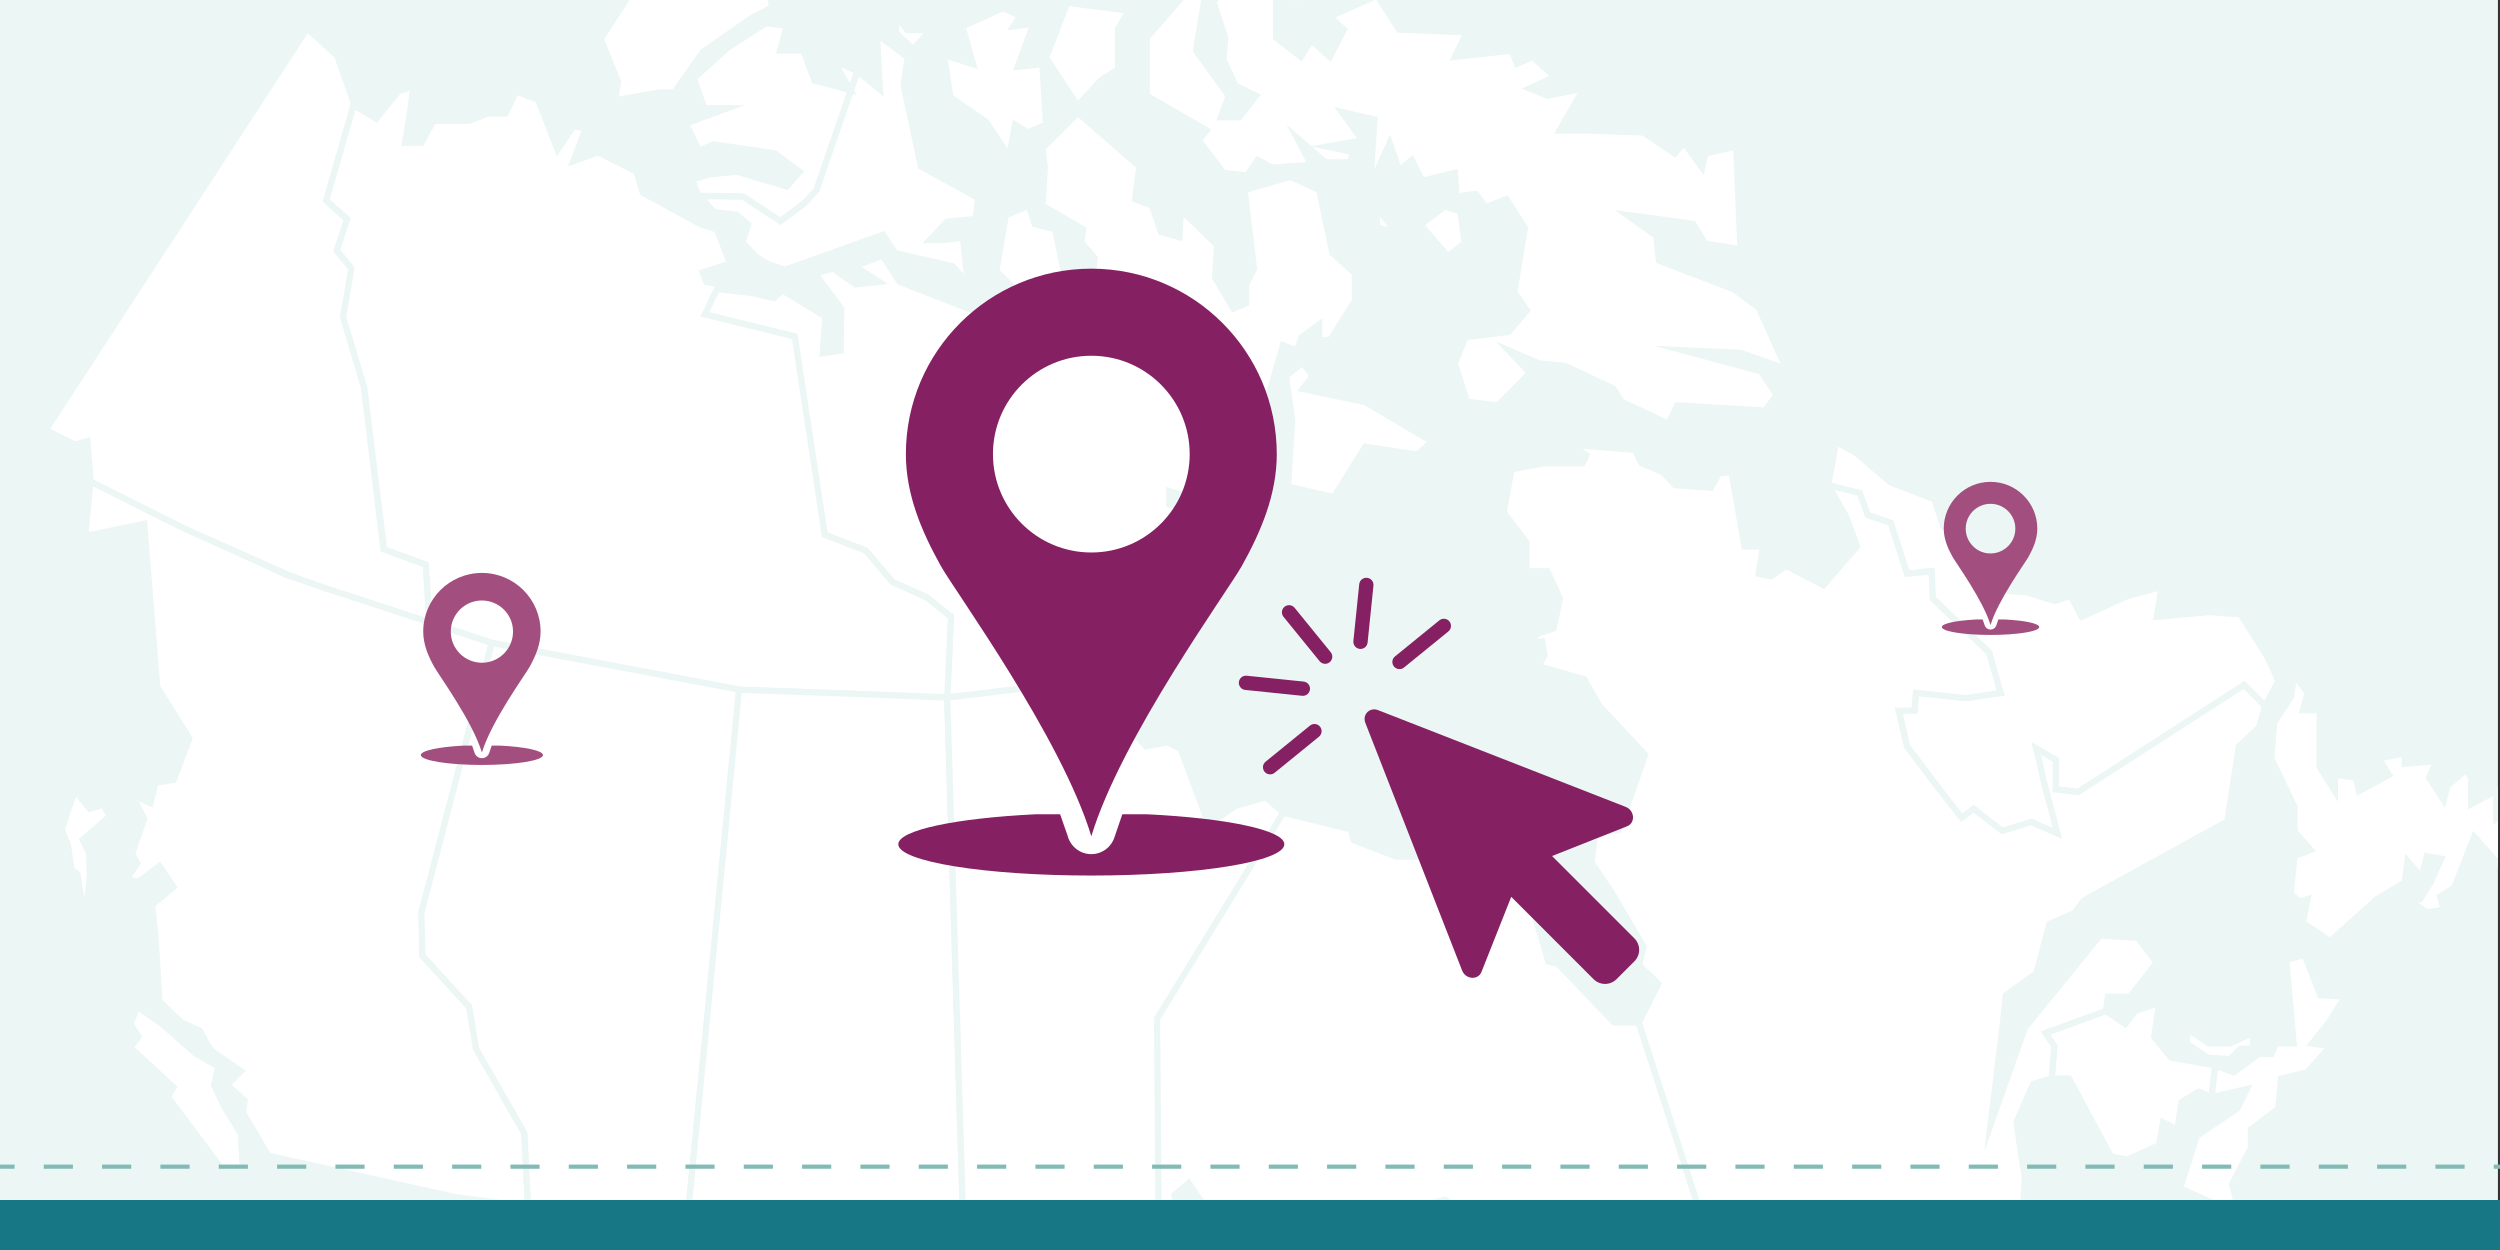 <?xml version="1.0" encoding="UTF-8"?><svg id="design" xmlns="http://www.w3.org/2000/svg" xmlns:xlink="http://www.w3.org/1999/xlink" viewBox="0 0 600 300"><rect x="0" y="0" width="600" height="300" fill="#333333" stroke="none"/><defs><style>.cls-1{fill:#177784;}.cls-2{fill:#ecf6f4;}.cls-3{fill:#fff;stroke:#ecf6f4;stroke-width:1.5px;}.cls-3,.cls-4{stroke-miterlimit:10;}.cls-5{fill:#852062;}.cls-6{clip-path:url(#clippath);}.cls-7,.cls-4{fill:none;}.cls-8{fill:#a24e7e;}.cls-4{stroke:#82bab5;stroke-dasharray:0 0 0 0 0 0 7 7;}</style><clipPath id="clippath"><rect class="cls-7" x="-.5" width="600" height="300"/></clipPath></defs><rect class="cls-2" x="-.5" width="600" height="300"/><g class="cls-6"><polygon class="cls-3" points="49.76 250.789 51.258 252.56 57.816 257.094 54.53 260.374 58.695 264.153 58.317 267.039 64.376 277.376 109.314 287.32 126.733 289.589 125.854 271.95 120.796 263.26 114.237 250.671 112.6 241.603 101.363 229.391 101.363 219.054 118.024 154.322 103.892 149.531 68.677 137.955 40.777 125.108 21.723 115.525 20.45 128.629 34.597 125.727 37.748 164.901 45.443 177.249 41.656 187.193 37.369 187.828 36.111 192.741 31.689 190.716 34.597 196.518 31.689 204.952 32.947 207.219 30.432 210.998 33.204 211.634 38.247 207.854 41.656 212.887 36.491 217.164 37.369 225.476 38.247 240.348 43.548 245.382 47.972 247.391 49.76 250.789"/><polygon class="cls-3" points="73.721 6.845 10.983 103.192 17.936 106.715 20.967 105.838 21.76 115.572 44.564 126.997 69.433 138.075 77.887 141.097 102.998 149.29 102.241 135.552 92.017 131.774 87.352 92.855 82.808 76.745 84.823 65.032 81.293 60.74 83.823 53.182 79.021 48.784 85.338 25.857 80.916 13.387 73.721 6.845"/><polygon class="cls-3" points="440.657 106.095 438.748 116.432 446.322 118.549 448.231 123.596 453.774 125.5 457.682 137.712 463.378 137.078 463.862 143.636 477.373 156.604 479.918 166.308 471.434 167.547 461.742 166.308 459.833 166.308 459.47 170.57 455.805 170.57 456.441 173.985 457.682 179.154 470.828 196.533 473.708 194.118 480.281 199.677 487.49 197.29 493.792 200.041 490.004 184.292 488.733 179.759 493.399 182.418 493.399 189.461 498.85 190.097 538.595 164.403 543.653 169.451 546.804 163.406 544.289 157.845 537.716 147.416 530.144 146.902 517.633 148.02 518.784 140.856 510.694 143.003 499.607 148.02 496.941 143.003 493.034 144.242 486.461 142.126 480.916 141.733 482.432 136.443 479.918 133.299 472.951 130.155 471.829 126.74 466.406 126.376 464.255 119.818 453.774 115.797 445.324 108.604 440.657 106.095"/><polygon class="cls-3" points="550.653 161.902 549.774 167.312 545.746 173.48 545.108 182.063 550.653 193.641 550.653 199.564 554.561 203.979 550.653 205.489 549.774 214.557 551.924 216.432 553.802 215.797 552.682 221.48 559.225 225.893 570.464 215.797 577.158 211.777 577.794 206.607 581.186 210.508 582.459 205.489 585.883 206.094 583.338 211.777 580.825 215.797 577.794 215.797 582.459 218.941 586.489 218.336 585.611 215.163 589.033 213.045 593.82 200.805 599.636 207.365 608.087 207.365 601.908 194.274 599.121 196.422 599.121 189.862 593.063 193.006 593.063 186.598 591.789 184.814 587.398 188.593 586.489 192.008 582.974 186.598 584.853 182.669 577.158 183.303 577.158 180.793 570.858 182.063 573.371 185.963 566.193 189.862 565.436 186.598 560.377 185.963 560.377 189.862 556.712 184.059 556.712 170.456 552.682 170.456 553.802 166.316 550.653 161.902"/><polygon class="cls-3" points="505.393 242.63 510.059 245.775 512.482 242.63 518.148 240.726 517.026 248.917 521.054 253.815 531.657 255.718 530.78 263.275 527.629 262.006 523.569 264.547 522.569 271.074 519.145 269.321 518.148 274.852 510.694 278.268 506.667 277.634 496.58 258.862 492.398 258.862 493.034 251.064 490.884 247.92 505.393 242.63"/><polygon class="cls-3" points="525.084 247.013 524.721 250.43 529.75 253.815 535.201 254.208 537.716 251.697 540.745 251.697 540.745 247.92 535.201 250.43 530.144 250.43 525.084 247.013"/><polygon class="cls-3" points="531.657 255.718 536.08 257.351 542.139 252.937 545.168 252.937 546.168 250.43 550.469 250.43 548.681 230.388 553.106 229.149 556.891 238.851 562.83 239.215 558.921 245.382 554.892 250.43 559.284 251.064 553.74 257.351 547.44 258.862 546.804 266.055 540.231 271.074 540.231 275.487 535.685 284.193 537.323 290.48 530.778 288.576 523.205 285.19 527.235 272.586 536.959 266.055 539.231 261.372 530.778 263.275 531.657 255.718"/><polygon class="cls-3" points="17.936 189.717 21.586 194.118 24.753 193.119 26.388 195.884 19.83 201.551 21.344 204.695 21.586 210.121 20.45 220.942 18.557 209.743 17.178 208.73 16.285 202.808 14.77 199.164 17.936 189.717"/><polygon class="cls-3" points="52.354 255.953 51.408 260.536 53.736 265.41 57.81 272.104 58.317 281.155 53.014 280.263 40.277 263.26 41.656 260.993 31.311 251.427 33.204 248.783 31.311 245.758 32.947 241.603 38.885 245.758 46.825 252.752 52.354 255.953"/><polygon class="cls-3" points="307.855 195.023 277.44 244.263 277.833 290.599 282.256 288.969 281.862 286.821 285.286 283.921 288.437 288.576 290.949 291.236 288.042 293.623 285.65 290.238 283.771 295.255 294.98 299.307 297.646 295.769 306.338 300.938 328.574 299.668 328.937 294.622 336.783 292.988 336.783 290.238 346.872 287.972 356.201 295.255 357.473 300.303 360.624 295.769 364.169 295.769 363.532 299.668 367.197 299.668 370.713 309.885 392.674 308.737 377.678 312.394 379.193 314.42 391.432 313.784 398.613 315.023 396.098 308.737 407.336 308.737 414.274 316.413 416.544 316.808 414.274 323.094 404.033 321.463 402.397 316.808 399.005 316.808 401.519 323.094 400.883 334.309 399.005 350.298 400.52 353.08 396.098 354.32 395.46 358.098 399.642 361 402.397 357.221 402.035 353.714 411.759 349.03 419.938 348.425 420.847 344.012 430.541 340.597 428.42 334.309 423.482 336.182 420.333 336.819 422.725 331.528 428.783 325.875 433.72 324.092 440.143 325.24 439.779 321.463 441.901 318.048 449.108 314.42 458.198 301.573 456.441 298.036 444.444 303.961 433.206 300.818 417.666 299.548 411.759 293.381 407.458 289.21 393.31 245.382 387.374 245.382 373.893 231.294 371.619 230.782 368.44 220.08 365.046 214.157 363.139 205.088 346.872 205.602 335.119 205.602 324.909 201.673 324.151 199.044 307.855 195.023"/><polygon class="cls-3" points="362.775 112.653 360.867 122.961 366.318 130.155 366.318 137.078 371.348 137.078 374.378 143.636 372.863 150.8 369.196 152.07 366.318 154.699 370.105 153.944 370.713 157.239 369.196 159.869 380.193 163.013 383.858 169.451 394.827 181.148 388.524 199.164 382.83 200.041 381.949 206.962 386.767 214.157 394.461 227.246 393.31 231.659 397.975 236.072 393.31 245.382 407.458 289.21 417.423 299.548 433.72 300.938 444.173 304.082 456.441 298.278 458.198 301.573 485.341 292.504 485.975 282.924 483.946 269.321 487.974 260.132 492.398 258.862 493.034 251.064 490.884 247.92 505.393 242.63 505.909 239.215 511.21 239.215 517.633 231.023 513.088 225.099 504.002 224.493 485.975 246.651 477.765 269.835 480.524 247.013 481.433 238.851 488.733 233.562 491.884 221.714 497.821 219.203 500.213 216.031 534.565 197.138 537.323 179.154 542.139 174.62 543.653 169.451 538.595 164.403 498.699 190.097 493.399 189.461 493.399 182.418 488.733 179.637 490.519 187.587 493.792 200.041 487.49 197.29 480.524 199.405 473.708 194.118 470.828 196.261 464.891 188.706 457.682 179.154 455.684 170.57 459.47 170.57 459.833 166.308 471.829 167.547 480.159 166.308 477.373 156.604 463.862 143.636 463.621 137.078 457.682 137.712 453.774 125.5 448.231 123.596 446.322 118.308 438.748 116.432 443.173 124.232 445.686 131.152 437.63 140.463 428.661 135.809 424.996 138.347 422.089 137.712 423.119 131.152 418.696 131.152 415.545 113.258 412.516 113.653 410.607 117.038 402.035 116.432 399.005 113.258 393.945 111.143 392.432 107.969 376.921 106.728 380.708 109.239 379.799 111.143 370.713 111.143 362.775 112.653"/><polygon class="cls-3" points="187.31 53.046 192.839 48.972 195.925 45.614 205.763 17.07 211.173 21.471 210.445 8.23 217.869 13.766 216.855 20.31 221.02 39.958 234.771 47.516 234.15 52.563 227.335 53.182 223.171 57.596 226.7 57.596 231.122 56.962 232.259 67.919 228.593 63.898 214.839 60.74 211.931 56.341 188.333 64.773 184.254 63.377 181.536 61.742 178.192 58.188 179.551 53.919 176.834 51.591 171.402 50.913 167.812 47.033 178.289 47.129 187.31 53.046"/><path class="cls-3" d="m228.232,148.009l-.923,19.392,43.805-5.21,7.509-27.673,10.359-7.178-4.045-5.047-4.286-1.255v-3.143l8.331,2.509,11.981-7.044,3.164-12.604-10.6-2.51-6.317-3.159,2.15-3.143,6.302,4.791,8.465-.633,3.789-13.226,3.407,1.255,1-3.143,4.301-3.145v3.778h2.65l5.923-9.446v-6.559l-5.423-4.912-3.151-15.114-6.95-3.143-10.981,3.143,2.27,18.892-1.894,3.777v4.535l-3.03,1.269-4.405-7.434.5-7.814-8.711-8.434-.378,6.545-4.422-1.253-2.137-6.303-4.045-1.512,1.015-7.935-14.768-12.845-8.467,8.449.516,4.775-.516,9.069,9.724,5.667-.378,3.159,3.148,3.778-.619,4.655-4.801,7.434,2.013,8.812-6.679-3.143-.257-6.938,3.031-7.178-2.151-10.58-4.924-1.254-1.378-4.413-5.559,2.267-2.273,13.48,5.937,5.789-9.087,4.534-20.068-7.798-4.044-6.302-6.696,2.522,5.819,3.78-5.681.618-5.302-3.777-4.423,1.134,6.316,8.447-.136,10.067-4.286.633.635-8.81-10.36-6.303-2.013,1.889-5.302-1.254-9.345-1.012-1.921,6.19,21.585,5.29.929,8.959,6.263,38.648,9.845,3.78,6.438,7.557c3.116,1.491,7.812,3.228,8.776,4.161l5.234,4.15h.002Z"/><polygon class="cls-3" points="248.026 5.712 243.238 6.33 244.876 3.822 240.71 1.933 230.985 6.33 233.516 15.398 226.577 13.267 228.094 23.333 236.665 29.257 242.225 37.57 243.618 29.893 246.648 31.783 251.055 29.893 250.176 15.398 244.238 16.033 248.026 5.712"/><polygon class="cls-3" points="270.881 2.552 256.113 .663 251.055 13.887 258.629 25.359 264.309 19.177 268.352 16.668 268.352 6.964 270.881 2.552"/><polygon class="cls-3" points="303.717 -6.1 300.325 -6.736 291.115 .186 294.024 9.013 293.629 14.303 296.538 20.589 301.445 22.977 297.416 28.147 292.993 28.147 294.903 22.977 287.055 12.157 289.206 -1.083 284.026 -1.083 275.213 9.013 275.213 22.977 289.601 31.29 287.692 33.678 293.629 41.507 299.325 42.142 301.84 38.363 305.232 40.236 314.713 39.602 311.291 33.073 318.105 38.968 324.042 38.968 324.68 36.459 318.5 35.189 326.952 33.678 322.043 26.877 329.86 28.66 328.861 44.651 333.525 34.312 335.797 40.873 338.826 38.363 341.34 43.381 349.156 41.507 349.551 47.159 354.215 46.525 356.487 49.698 361.545 47.795 365.969 54.715 363.425 70.102 366.453 74.484 362.031 79.655 351.701 80.922 349.156 87.21 352.064 96.399 359.516 97.307 367.211 89.478 362.031 84.066 369.361 87.21 375.663 87.844 387.175 93.255 389.174 96.399 400.411 101.687 402.563 97.307 423.646 98.545 426.402 94.767 422.618 89.115 403.833 84.066 417.708 84.702 428.674 88.479 422.131 73.88 416.194 69.467 398.141 62.545 397.503 56.62 390.446 51.572 406.348 53.718 409.258 58.494 417.708 59.764 416.708 35.189 409.258 36.852 408.5 40.236 404.198 34.312 401.925 36.852 394.474 31.804 380.086 31.29 374.3 31.29 380.086 21.225 371.512 22.977 367.09 21.225 373.149 18.443 367.847 13.667 364.06 15.301 362.788 12.157 349.156 13.667 352.064 7.744 335.797 7.108 330.496 -1.083 319.135 3.965 322.529 7.108 319.135 13.667 314.713 9.648 312.199 13.667 306.261 9.013 306.261 -1.083 303.717 -6.1"/><polygon class="cls-3" points="346.735 49.541 340.933 53.938 347.491 61.495 351.536 58.351 350.522 50.794 346.735 49.541"/><polygon class="cls-3" points="330.195 49.541 330.573 54.573 335.119 55.827 330.195 49.541"/><polygon class="cls-3" points="312.655 87.067 315.048 90.211 312.655 93.369 327.68 96.512 343.704 105.96 340.176 109.102 327.68 107.213 320.107 119.304 309.126 116.796 310.127 100.926 308.612 90.211 312.655 87.067"/><polygon class="cls-3" points="215.083 7.978 219.127 11.757 223.412 7.222 217.732 7.222 215.083 3.565 215.083 7.978"/><polygon class="cls-3" points="307.125 -7.72 310.412 1.106 321.271 -2.053 320.757 -8.597 315.334 -8.975 307.125 -7.72"/><polygon class="cls-3" points="205.763 17.07 200.09 14.634 204.043 21.617 195.458 19.288 192.839 12.159 187.216 12.123 188.852 6.2 183.809 5.565 174.584 11.489 166.51 18.789 169.04 25.968 174.584 25.968 164.617 29.627 167.767 36.17 171.175 34.659 185.945 36.805 191.881 41.218 188.852 44.74 176.856 41.218 170.176 41.837 166.133 43.107 167.594 47.008 178.289 47.129 187.31 53.046 193.228 48.584 195.925 45.614 205.763 17.07"/><polygon class="cls-3" points="84.842 25.212 78.283 48.139 83.326 52.553 80.812 60.11 84.343 64.386 82.328 76.099 87.404 92.978 92.163 131.83 102.198 135.497 103.099 149.327 118.022 154.279 177.457 165.536 227.341 167.401 228.232 148.009 222.553 143.476 214.222 139.698 207.784 132.141 197.939 128.361 190.747 80.754 169.162 75.464 172.569 68.286 169.541 67.666 168.662 65.4 175.22 63.254 172.069 55.062 168.148 53.807 154.273 46.25 152.757 41.218 143.534 36.547 137.611 38.694 140.505 30.88 137.611 30.261 133.824 35.928 129.144 23.957 123.843 21.948 121.328 27.238 117.164 27.238 112.483 28.991 104.033 28.991 101.123 34.281 97.217 34.281 98.474 26.482 99.231 20.678 95.58 21.948 90.279 28.492 84.842 25.212"/><polygon class="cls-3" points="185.323 1.787 183.809 -6.526 176.856 -10.923 163.104 -15.595 157.166 -14.082 153.636 -5.256 144.169 9.344 148.336 19.681 147.579 24.079 158.303 22.189 161.847 22.189 168.662 12.503 180.4 4.311 185.323 1.787"/><polygon class="cls-3" points="118.024 154.322 101.106 219.054 101.388 229.312 108.301 236.948 112.6 241.603 114.237 251.683 125.854 271.95 126.733 289.589 164.857 294.001 177.595 165.536 118.024 154.322"/><polygon class="cls-3" points="177.352 165.536 164.857 294.001 205.616 297.024 231.243 296.389 227.335 167.425 205.616 166.534 177.352 165.536"/><polygon class="cls-3" points="227.335 167.425 231.243 296.132 278.077 294.5 277.697 244.504 307.989 195.007 303.827 191.35 296.629 193.36 290.059 197.773 283.376 179.759 280.212 178.126 275.047 179.139 269.609 173.334 271.123 162.136 227.335 167.425"/></g><rect class="cls-1" x="-.5" y="288" width="601.922" height="12"/><line class="cls-4" x1="-3.5" y1="280" x2="600.5" y2="280"/><path class="cls-5" d="m306.425,108.989c0-24.583-19.927-44.509-44.509-44.509s-44.507,19.927-44.507,44.509c0,9.699,3.765,18.527,8.378,26.819,3.334,5.994,28.989,41.23,36.13,64.898,7.139-23.671,32.788-58.908,36.132-64.898,4.564-8.177,8.377-17.119,8.377-26.819Zm-44.509,23.61c-13.04,0-23.607-10.57-23.607-23.61s10.566-23.61,23.607-23.61,23.609,10.571,23.609,23.61-10.569,23.61-23.609,23.61Z"/><path class="cls-5" d="m275.386,195.431h-6.03s-1.777,5.2-1.777,5.2l-.012.002c-.674,2.506-2.94,4.361-5.659,4.361-2.764,0-5.065-1.913-5.696-4.481l-.011-.012-1.771-5.074h-5.925c-19.044.931-32.913,3.799-32.913,7.191,0,4.15,20.74,7.512,46.325,7.512s46.325-3.363,46.325-7.512c0-3.39-13.839-6.254-32.856-7.189Z"/><path class="cls-8" d="m129.742,151.586c0-7.779-6.305-14.084-14.084-14.084s-14.083,6.305-14.083,14.084c0,3.069,1.191,5.862,2.651,8.486,1.055,1.897,9.173,13.046,11.432,20.535,2.259-7.49,10.375-18.64,11.433-20.535,1.444-2.588,2.651-5.417,2.651-8.486Zm-14.084,7.471c-4.126,0-7.47-3.345-7.47-7.471s3.343-7.471,7.47-7.471,7.47,3.345,7.47,7.471-3.344,7.471-7.47,7.471Z"/><path class="cls-8" d="m119.921,178.938h-1.908s-.562,1.646-.562,1.646h-.004c-.213.794-.93,1.381-1.791,1.381-.874,0-1.603-.605-1.802-1.418l-.004-.004-.56-1.605h-1.875c-6.026.295-10.414,1.202-10.414,2.275,0,1.313,6.563,2.377,14.658,2.377s14.658-1.064,14.658-2.377c0-1.073-4.379-1.979-10.396-2.275Z"/><path class="cls-8" d="m488.954,126.872c0-6.201-5.027-11.228-11.228-11.228s-11.227,5.027-11.227,11.228c0,2.447.95,4.674,2.113,6.765.841,1.512,7.313,10.4,9.114,16.371,1.801-5.971,8.271-14.86,9.114-16.371,1.151-2.063,2.113-4.318,2.113-6.765Zm-11.228,5.956c-3.289,0-5.955-2.666-5.955-5.956s2.665-5.956,5.955-5.956,5.955,2.667,5.955,5.956-2.666,5.956-5.955,5.956Z"/><path class="cls-8" d="m481.125,148.677h-1.521s-.448,1.312-.448,1.312h-.003c-.17.633-.742,1.101-1.428,1.101-.697,0-1.278-.482-1.437-1.13l-.003-.003-.447-1.28h-1.495c-4.804.235-8.302.958-8.302,1.814,0,1.047,5.232,1.895,11.686,1.895s11.686-.848,11.686-1.895c0-.855-3.491-1.578-8.288-1.813Z"/><path class="cls-5" d="m319.116,158.932h0c-.735.598-1.816.487-2.413-.248l-8.661-10.646c-.598-.735-.487-1.816.248-2.413h0c.735-.598,1.815-.487,2.413.248l8.661,10.646c.598.735.487,1.816-.248,2.413Z"/><path class="cls-5" d="m316.803,174.394h0c.598.735.487,1.816-.248,2.413l-10.646,8.661c-.735.598-1.816.487-2.413-.248h0c-.598-.735-.487-1.816.248-2.413l10.646-8.661c.735-.598,1.816-.487,2.413.248Z"/><path class="cls-5" d="m347.855,149.132h0c.598.735.487,1.816-.248,2.413l-10.646,8.661c-.735.598-1.816.487-2.413-.248h0c-.598-.735-.487-1.816.248-2.413l10.646-8.661c.735-.598,1.816-.487,2.413.248Z"/><path class="cls-5" d="m314.393,165.458h0c-.097.943-.94,1.628-1.882,1.531l-13.652-1.404c-.942-.097-1.628-.94-1.531-1.882h0c.097-.943.94-1.628,1.882-1.531l13.652,1.404c.942.097,1.628.94,1.531,1.882Z"/><path class="cls-5" d="m326.343,155.737h0c-.942-.097-1.628-.94-1.531-1.882l1.404-13.652c.097-.942.94-1.628,1.882-1.531h0c.942.097,1.628.94,1.531,1.882l-1.404,13.652c-.097.942-.94,1.628-1.882,1.531Z"/><path class="cls-5" d="m330.746,170.436l59.42,23.218c2.169.847,2.387,3.839.338,4.652l-18.014,7.139,19.757,19.757c1.526,1.525,1.526,3.998,0,5.524l-4.27,4.271c-1.526,1.525-3.999,1.525-5.524,0l-19.757-19.757-7.139,18.014c-.811,2.049-3.805,1.833-4.652-.337l-23.217-59.42c-.785-2.011,1.05-3.846,3.06-3.06Z"/></svg>